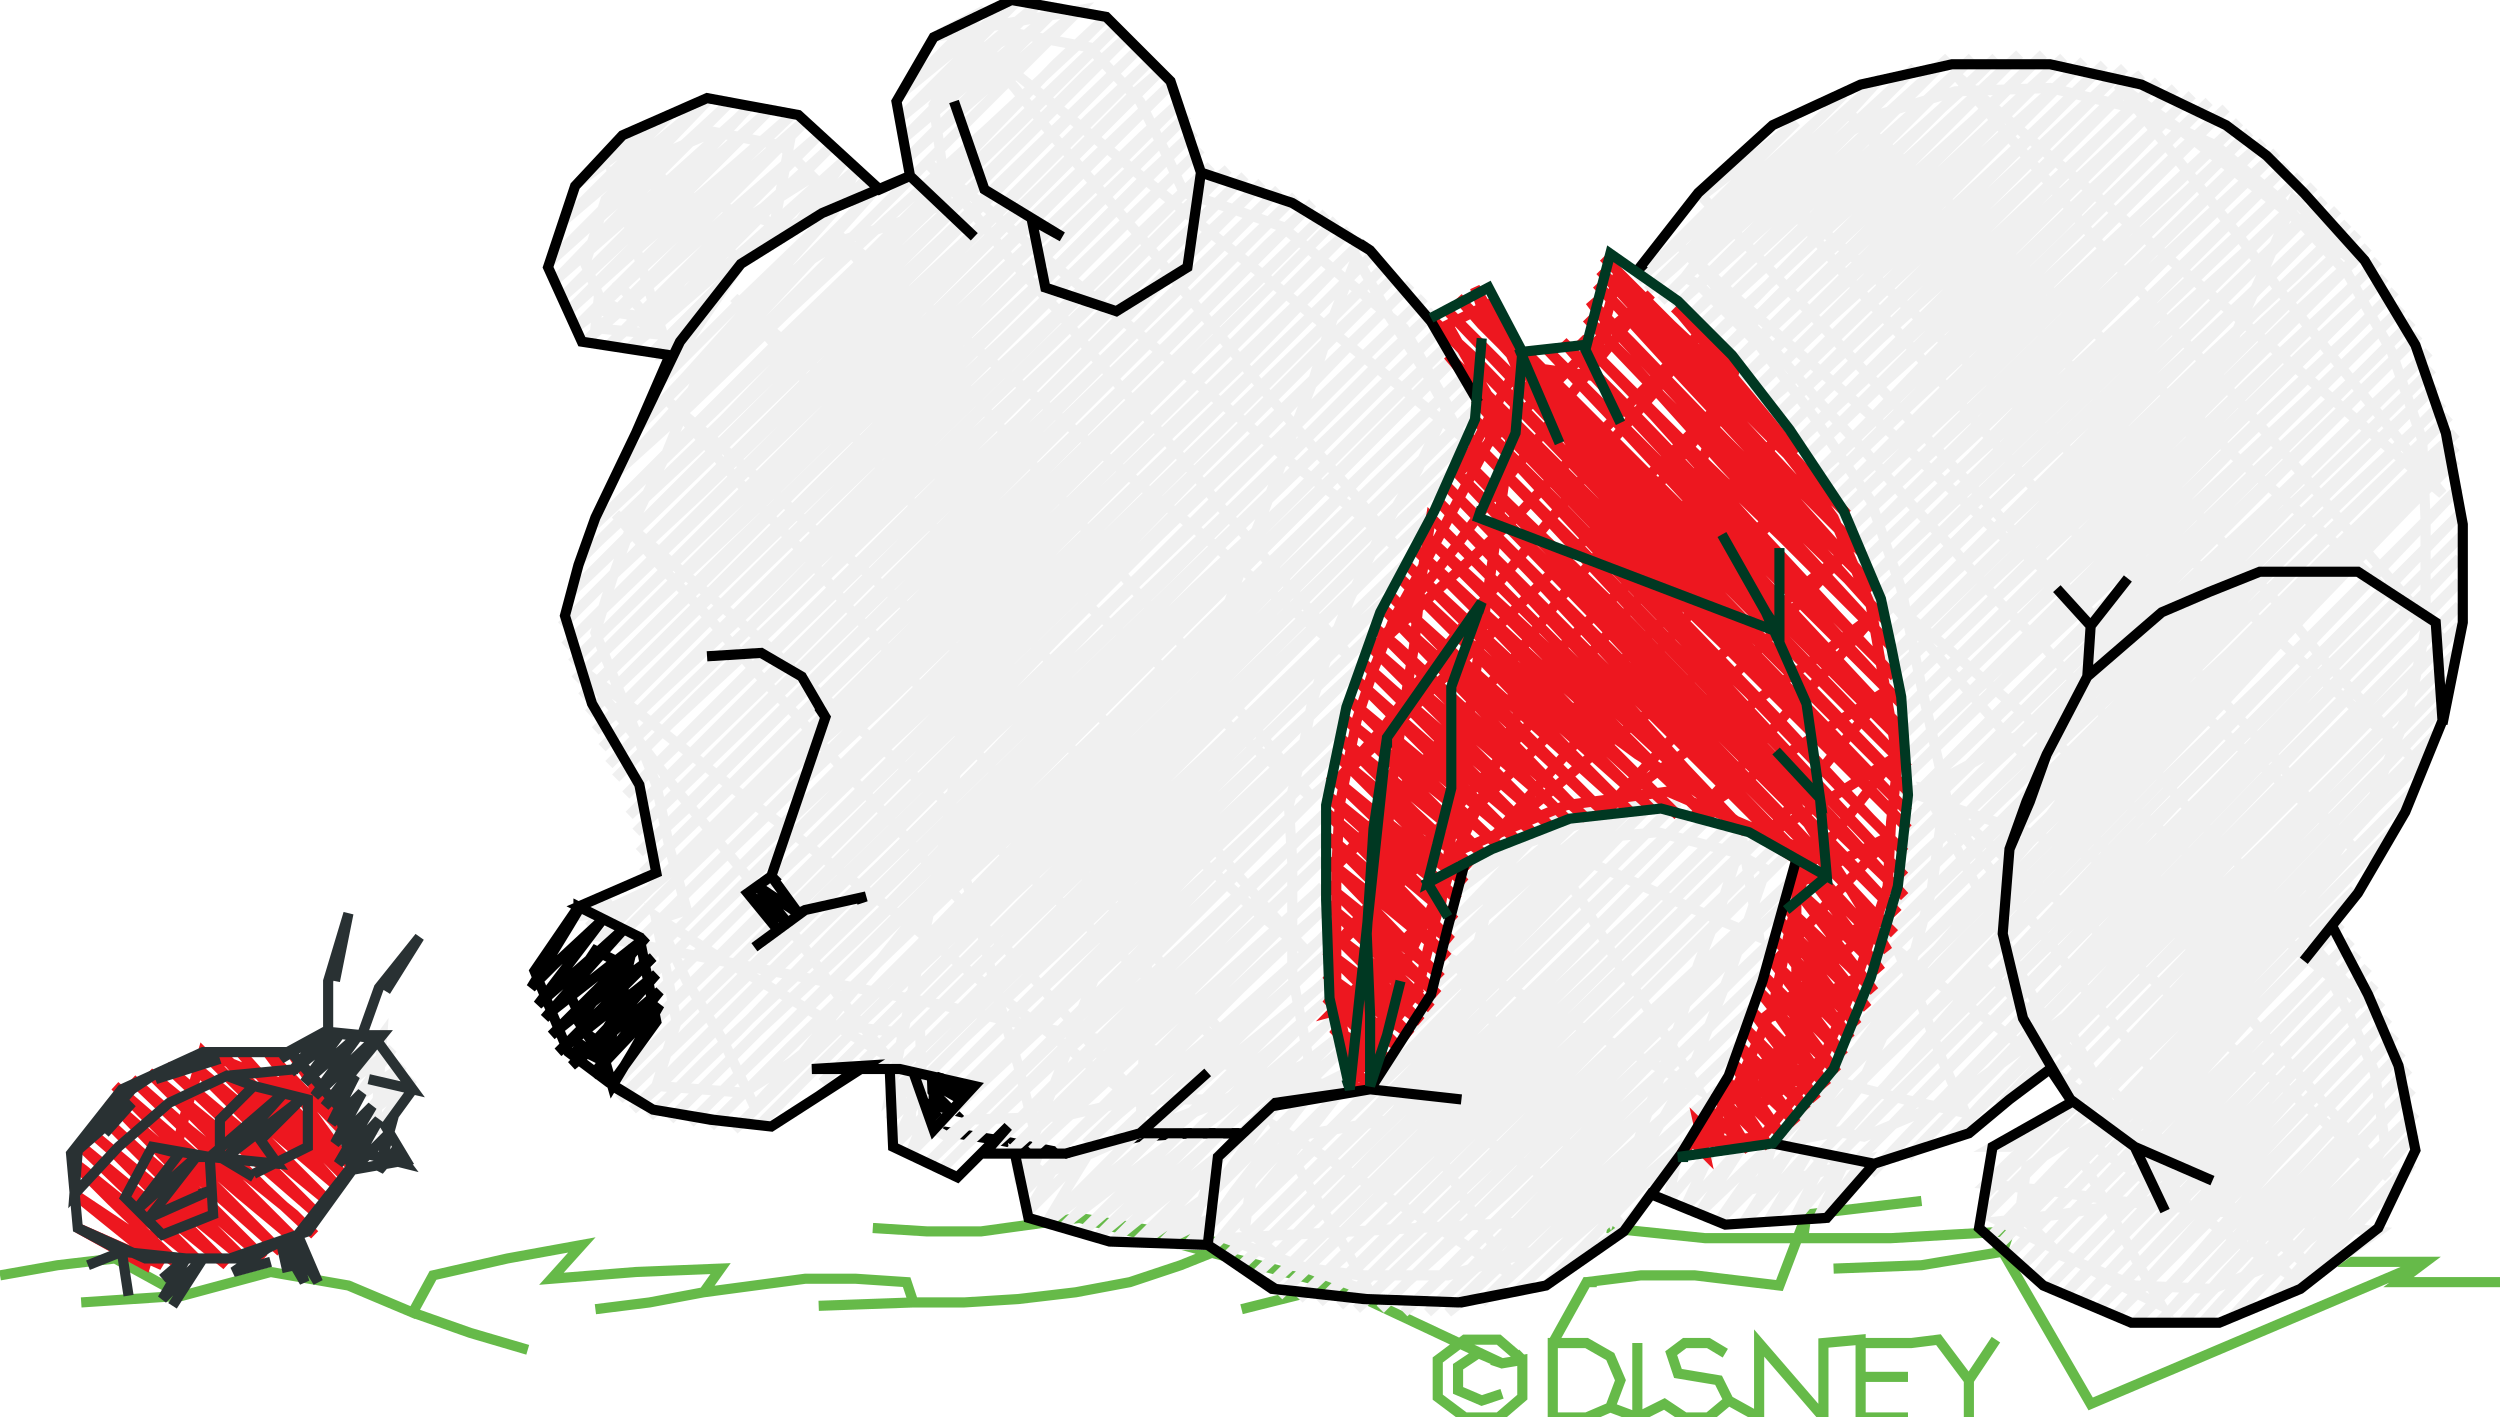<svg version="1.1" xmlns="http://www.w3.org/2000/svg" xmlns:xlink="http://www.w3.org/1999/xlink" xmlns:ev="http://www.w3.org/2001/xml-events" width="739" height="419" viewBox="0 0 739 419"><path d="M 709,379 712,379 709,379 724,379 739,379 724,379 709,379 717,373 691,373 717,373 714,373 717,373 618,415 618,415 592,370 592,370 589,370 592,370 568,374 542,375 568,374 592,370 594,364 576,365 559,366 533,366 504,366 475,363 504,366 533,366 559,366 576,365 594,364 576,365 559,366 533,366 534,359 551,357 568,355 551,357 534,359 526,380 501,377 485,377 469,379 485,377 501,377 526,380 501,377 485,377 469,379 472,379 469,379 459,397 459,397 459,400 459,397 459,419 469,419 476,416 479,408 476,401 469,397 459,397 459,419 469,419 476,416 479,408 476,401 469,397 459,397 459,419 469,419 476,416 484,419 484,397 484,419 492,415 498,419 505,419 511,414 508,408 496,406 494,400 498,397 505,397 510,400 505,397 498,397 494,400 496,406 508,408 511,414 505,419 498,419 492,415 498,419 505,419 511,414 520,419 520,397 539,419 539,397 539,419 520,397 520,419 520,397 539,419 539,397 550,396 550,408 550,407 550,419 564,419 550,419 550,407 564,407 550,407 550,408 550,397 550,397 565,397 550,397 565,397 573,396 582,408 590,396 582,408 573,396 582,408 582,408 582,419 582,408 582,411 582,408" fill="none" stroke="#66ba49" stroke-width="3" /><path d="M 450,402 448,400 450,402 443,396 433,396 425,402 425,413 433,419 443,419 450,413 450,402 443,396 433,396 425,402 425,413 433,419 443,419 450,413 450,402 444,403 437,400 431,404 431,411 438,414 444,412 438,414 431,411 431,404 437,400 444,403 441,402 444,403 395,380 395,380 392,381 395,380 367,387 395,380 376,375 357,370 338,365 319,360 290,364 274,364 258,363 274,364 290,364 319,360 342,364 364,368 349,374 334,379 318,382 301,384 285,385 270,385 242,386 270,385 285,385 301,384 318,382 334,379 349,374 364,368 349,374 334,379 318,382 301,384 285,385 270,385 268,379 253,378 238,378 223,380 208,382 192,385 176,387 192,385 208,382 223,380 238,378 253,378 268,379 253,378 238,378 223,380 208,382 213,375 188,376 163,378 172,368 150,372 128,377 150,372 172,368 163,378 188,376 213,375 188,376 163,378 172,368 150,372 128,377 122,388 103,380 80,376 54,383 39,384 24,385 39,384 54,383 80,376 103,380 122,388 139,394 156,399 139,394 122,388 103,380 80,376 54,383 34,372 17,374 0,377 17,374 34,372 31,372 34,372 34,372" fill="none" stroke="#66ba49" stroke-width="3" /><path d="M 52,335 55,335 52,335 71,335 90,334 109,334 111,334 112,320 113,306 102,321 116,310 105,325 119,315 108,330 122,319 111,334 113,332 111,334 111,334" fill="none" stroke="#f0f0f0" stroke-width="3" /><path d="M 368,335 365,335 368,335 352,335 337,336 315,341 295,337 276,334 276,322 288,322 279,319 284,325 270,317 281,328 273,326 278,331 276,334 278,332 276,334 276,334" fill="none" stroke="#000000" stroke-width="3" /><path d="M 564,234 567,234 564,234 575,234 568,203 562,174 553,148 536,123 520,102 502,84 498,82 511,65 532,48 555,34 578,27 606,26 631,32 655,43 674,59 694,81 707,104 716,130 717,154 717,186 712,210 701,237 688,256 679,270 694,299 702,317 705,338 695,357 674,373 654,381 631,380 609,371 597,359 599,345 625,329 610,301 577,325 551,336 540,334 550,321 563,292 571,263 575,234 569,233 579,252 589,271 598,289 608,308 620,323 633,339 645,354 627,356 609,359 591,361 607,369 623,378 639,386 629,368 620,351 610,333 627,344 644,355 660,366 677,377 663,363 649,348 636,334 622,320 604,303 587,287 573,303 560,318 546,334 531,337 544,320 563,325 581,329 574,313 568,297 561,281 576,293 591,304 606,316 622,328 637,339 652,351 667,362 682,374 669,358 657,343 644,327 632,311 619,296 607,280 594,264 582,249 569,233 584,225 599,216 614,208 622,189 630,171 638,152 646,133 654,115 662,96 670,78 678,59 697,78 679,65 661,51 644,38 626,25 638,40 650,55 662,70 674,86 686,101 698,116 710,131 722,146 708,134 693,121 679,109 664,96 650,84 636,72 621,59 607,47 592,34 578,22 591,37 604,52 617,68 630,83 643,98 657,113 670,128 683,143 696,159 709,174 722,189 707,176 693,163 678,150 663,137 649,124 634,111 619,98 605,85 590,72 575,59 561,46 546,33 559,48 572,62 584,77 597,91 610,106 623,121 635,135 648,150 661,165 674,179 686,194 699,208 712,223 697,210 682,197 667,183 653,170 638,157 623,144 608,130 593,117 578,104 564,91 549,77 534,64 519,51 533,66 546,82 560,97 574,113 587,128 601,144 615,159 629,175 642,190 656,206 670,221 683,237 697,252 682,238 666,224 651,211 635,197 620,183 605,169 589,156 574,142 559,128 543,114 528,101 512,87 497,73 510,88 524,103 537,118 551,133 564,148 578,163 591,178 605,192 618,207 632,222 645,237 659,252 672,267 686,282 699,297 683,284 668,271 652,257 637,244 621,231 606,218 590,204 575,191 559,178 572,193 586,209 599,224 612,240 626,255 639,271 653,286 666,302 679,317 693,333 706,348 691,335 676,322 660,310 645,297 630,284 615,271 599,259 584,246 569,233 564,234 584,241 605,248 625,256 646,263 666,270 652,284 639,298 625,312 612,326 594,339 589,339 589,339 612,326 587,350 606,352 626,355 645,357 664,359 684,362 703,364 693,371 679,381 683,377 710,348 713,344 701,356 673,383 671,385 690,363 714,335 708,341 679,370 660,389 670,378 697,348 714,329 687,355 659,383 651,391 677,362 704,332 713,322 695,340 667,368 645,391 658,376 685,347 710,318 712,316 703,325 675,354 647,382 638,391 640,389 665,361 692,331 710,311 683,339 655,367 631,391 646,375 672,345 699,316 708,306 690,324 662,352 634,380 625,389 627,387 652,359 679,330 706,301 698,309 670,337 641,366 620,387 632,374 659,345 686,315 704,296 677,323 649,351 621,379 615,385 640,358 667,329 694,300 702,291 685,308 657,336 628,365 610,383 619,373 646,344 673,315 700,286 692,294 664,322 635,351 607,379 605,381 626,359 653,329 680,300 697,282 671,308 643,336 615,364 601,378 606,372 634,343 661,314 688,285 695,278 680,293 651,321 623,349 598,374 614,357 641,328 668,298 692,273 687,278 659,306 631,334 603,362 594,371 596,369 622,342 649,313 677,283 696,263 668,291 640,319 612,347 591,368 603,355 631,326 658,297 686,268 708,245 706,247 677,276 649,304 621,333 593,361 588,366 612,341 639,312 667,283 694,254 714,233 712,235 685,262 657,290 628,318 600,346 585,361 591,354 619,326 647,297 675,268 702,239 718,223 694,247 665,275 637,304 608,332 586,354 599,341 627,312 655,283 683,255 711,226 720,217 703,234 675,263 647,291 618,320 612,326 637,299 664,270 692,241 719,212 723,208 711,220 682,249 654,277 626,305 609,322 617,313 645,284 672,255 700,226 725,200 719,206 691,234 663,262 634,290 607,317 625,298 653,269 680,241 708,212 726,193 699,220 671,248 642,276 614,304 591,327 605,312 633,283 660,254 688,226 716,197 727,185 707,205 679,233 651,262 623,290 595,318 576,337 586,326 614,297 641,268 669,240 697,211 724,182 727,179 716,190 687,219 659,247 631,275 603,303 574,332 564,342 566,340 593,312 621,283 648,254 676,225 704,196 727,172 723,176 695,204 667,232 639,261 611,289 582,318 555,345 553,347 573,326 601,297 628,268 656,239 683,211 711,182 727,165 702,190 674,218 646,246 617,275 589,303 561,331 547,345 552,340 580,311 608,282 636,253 664,225 691,196 719,167 728,158 711,175 682,203 654,232 626,260 597,288 569,316 541,344 560,324 588,296 616,267 643,238 671,210 699,181 726,153 728,151 718,161 690,189 662,217 634,245 605,274 577,302 549,330 536,343 540,339 568,310 596,281 623,252 651,223 679,194 706,166 727,144 725,146 697,174 669,202 640,230 612,259 584,287 555,315 529,341 546,323 574,295 601,266 629,237 657,208 684,179 712,150 726,136 704,158 675,187 647,215 619,243 591,272 563,300 534,329 523,340 536,325 549,310 561,294 574,279 587,264 600,249 612,233 625,218 638,203 624,188 611,174 597,159 584,145 570,130 557,116 543,101 530,87 516,72 503,58 503,58 525,41 531,36 517,50 489,78 484,83 510,60 540,33 545,28 532,41 503,70 487,86 495,79 524,52 554,25 556,23 546,34 518,62 491,89 510,71 540,44 566,20 561,25 533,53 504,82 495,91 497,89 525,64 554,37 576,17 574,19 547,46 518,75 498,95 510,84 539,57 569,30 583,17 561,39 533,67 504,95 501,98 525,76 554,50 584,23 590,17 575,31 547,59 519,88 505,101 510,96 539,69 569,42 597,16 590,23 562,51 533,80 508,105 525,89 554,62 584,35 604,16 576,44 548,72 520,100 512,108 541,81 570,54 599,27 610,17 591,36 563,64 534,93 515,112 526,102 555,75 584,47 614,20 616,18 606,28 577,57 549,85 521,113 518,116 541,94 571,67 600,40 622,19 620,21 592,49 564,77 535,106 521,120 527,115 556,87 585,60 614,33 628,20 606,42 578,70 550,98 524,124 542,107 571,80 600,53 629,25 633,22 621,34 593,62 565,90 536,119 527,128 529,126 556,100 586,73 615,46 638,24 636,26 607,55 579,83 551,111 530,132 543,120 572,93 601,65 630,38 643,26 622,47 594,75 566,103 537,132 533,136 557,113 587,86 616,58 645,31 648,28 637,39 609,68 580,96 552,125 536,141 544,134 573,106 602,79 631,51 653,30 651,32 623,60 595,88 566,117 540,143 538,145 558,126 587,99 616,72 645,44 658,32 637,53 609,81 581,109 552,138 541,149 543,147 573,120 602,92 631,65 660,38 662,36 652,46 623,74 595,102 566,130 543,153 558,139 587,112 616,84 646,57 665,39 638,66 610,94 581,122 553,150 545,158 574,131 603,104 632,77 661,49 669,42 653,58 625,86 596,114 568,142 547,163 560,151 589,124 618,96 647,69 673,45 668,50 639,78 611,106 583,135 554,163 549,168 574,144 604,117 633,90 662,62 676,49 654,71 626,99 597,127 569,155 551,173 561,164 590,137 619,109 648,82 677,55 680,52 669,63 640,91 612,120 583,148 555,176 553,178 575,157 604,130 633,102 663,75 684,55 682,57 655,84 627,112 598,140 570,168 554,184 562,177 591,149 620,122 649,95 678,67 687,59 670,76 642,104 613,133 585,161 558,188 556,190 577,170 606,143 635,115 664,88 691,62 684,69 656,97 628,125 600,153 571,182 557,196 563,191 592,163 621,136 650,108 679,81 694,66 670,89 642,118 614,146 585,174 558,201 577,183 606,156 635,128 664,100 693,73 697,69 685,81 656,110 628,138 600,166 571,195 559,207 562,204 591,176 620,149 649,121 678,93 700,73 698,75 671,102 642,131 614,159 586,187 560,213 578,196 607,169 636,141 665,113 694,86 703,77 686,94 657,123 629,151 601,179 573,207 561,219 564,216 593,188 622,161 651,133 680,105 705,82 701,86 673,114 644,143 616,171 588,199 562,225 580,208 609,181 638,153 667,125 696,98 708,86 688,106 659,134 631,163 602,191 574,219 563,230 565,228 594,200 623,173 653,145 682,118 710,91 702,99 674,127 646,155 618,183 589,212 564,237 581,221 610,193 639,166 668,138 697,111 713,95 689,119 660,148 632,176 604,204 576,232 563,245 567,241 596,213 625,185 654,158 683,130 712,102 715,99 704,110 675,139 647,167 619,195 591,223 564,250 562,252 583,232 612,205 641,177 670,150 699,122 718,104 691,131 663,159 634,187 606,215 578,244 561,260 569,252 598,225 627,197 656,169 685,142 714,114 719,109 706,122 677,150 649,179 621,207 592,235 564,263 559,268 584,244 613,216 642,189 671,161 700,133 720,114 692,142 664,170 636,198 607,227 579,255 556,278 571,264 600,236 629,209 657,181 686,153 715,126 722,119 707,134 678,162 650,191 622,219 593,247 565,275 553,287 556,284 585,256 614,228 643,201 672,173 701,145 724,123 722,125 693,154 665,182 637,210 608,239 580,267 552,295 549,298 572,276 601,248 630,220 659,193 687,165 716,137 726,128 708,146 680,174 651,202 623,230 595,259 566,287 544,309 557,296 586,268 615,240 644,212 672,184 701,156 726,132 721,137 693,165 665,193 637,222 609,250 580,278 552,307 536,323 543,316 572,288 600,260 629,232 657,203 686,175 714,147 726,136 706,156 678,184 650,213 622,241 593,269 565,298 537,326 523,340 524,338 520,351 536,347 551,343 537,361 546,342 530,361 540,341 522,362 535,340 515,362 530,339 508,361 524,338 502,359 515,339 498,357 506,340 493,355 496,341 488,353 480,363 474,356 453,370 428,377 402,377 381,374 368,363 370,348 382,336 411,331 432,298 441,263 447,260 469,248 490,246 513,252 522,257 512,286 501,314 488,337 474,356 476,360 483,341 489,323 496,304 502,285 509,267 515,248 520,277 499,268 477,258 456,249 468,267 479,286 491,304 502,322 484,312 466,303 448,293 430,284 442,303 453,322 465,341 476,360 457,361 438,362 419,363 400,364 381,365 362,366 384,374 405,382 396,366 386,349 377,333 395,344 412,355 430,366 447,377 435,358 424,339 412,320 428,330 444,340 460,350 476,360 480,363 480,363 459,378 457,380 459,378 485,351 498,338 493,342 463,368 448,382 471,359 499,331 508,322 506,324 478,349 448,376 438,385 456,367 484,339 512,311 514,309 492,330 462,357 433,384 428,388 441,375 469,347 498,318 518,298 506,309 477,336 448,364 422,388 427,383 455,354 483,326 511,298 522,287 520,289 491,317 461,344 432,372 415,388 440,363 468,335 496,306 524,278 526,276 504,297 475,324 446,352 416,379 408,387 424,371 453,342 481,314 509,286 530,265 517,277 488,305 459,332 430,360 401,387 409,379 438,351 466,323 495,295 523,267 535,255 532,258 502,286 473,313 444,341 415,368 396,386 423,359 451,331 479,302 507,274 531,250 515,265 487,293 458,320 429,348 400,376 390,385 408,367 436,339 464,311 493,282 521,254 527,248 501,273 472,301 443,328 414,356 386,382 384,384 393,375 421,347 450,318 478,290 506,262 522,246 514,253 485,281 457,308 428,336 399,363 378,383 380,381 407,354 435,326 463,298 492,269 518,243 500,260 472,288 443,315 414,343 385,371 374,381 393,362 421,334 450,305 478,277 506,249 513,242 486,268 457,295 428,323 399,351 370,378 378,370 406,341 435,313 463,285 491,256 507,240 499,247 471,275 442,303 413,330 384,358 366,375 392,349 420,321 448,292 476,264 502,238 484,255 455,283 427,310 398,338 369,366 362,372 377,357 405,329 433,300 461,272 490,243 496,237 470,262 441,290 412,317 383,345 358,369 363,364 391,336 419,308 447,279 475,251 491,235 471,242 452,249 432,256 432,256 445,249 437,257 430,264 458,243 460,241 453,248 428,274 446,259 471,238 468,241 439,269 425,283 431,278 461,252 479,237 454,262 425,290 422,293 446,272 475,245 485,236 467,254 439,282 414,307 431,291 460,264 489,237 491,235 481,245 453,274 425,302 405,322 405,322 397,330 368,359 358,369 360,367 385,337 396,323 375,344 358,362 365,352 386,325 382,329 359,352 371,335 377,327 362,340 360,342 360,342 353,361 357,368 357,368 351,368 358,360 344,367 359,352 352,357 338,367 358,346 360,344 346,358 336,367 354,349 368,335 362,340 331,365 329,367 339,357 361,335 347,347 324,366 326,364 353,337 355,335 333,353 319,365 340,344 349,335 347,337 317,360 314,363 325,352 342,335 333,343 309,362 311,360 336,335 309,347 300,341 300,341 301,347 307,341 303,352 311,344 314,341 304,358 323,339 315,352 309,362 326,345 336,335 362,325 336,325 314,330 286,331 280,336 273,332 272,306 248,303 234,314 220,323 194,321 200,302 197,287 194,272 203,269 198,251 194,232 185,209 176,187 181,171 186,157 197,134 208,107 225,86 249,71 265,66 280,60 276,31 284,18 301,10 322,14 337,30 344,44 350,57 365,62 379,67 397,82 415,97 428,120 419,139 408,158 399,177 393,192 388,207 385,222 381,238 382,255 382,271 382,288 387,314 362,325 374,320 361,305 347,289 334,274 320,258 306,243 293,227 279,212 266,196 252,181 239,165 225,150 211,134 198,119 212,131 227,144 241,157 256,169 271,182 285,194 299,207 314,219 329,232 343,245 358,257 372,270 387,282 374,268 361,253 348,238 335,223 322,208 308,193 296,178 282,163 269,148 256,133 243,118 230,103 217,88 233,102 248,115 264,128 279,142 295,155 310,168 325,182 341,195 357,209 372,222 388,236 375,220 362,205 349,190 336,175 323,159 311,144 298,129 285,114 272,99 259,83 246,68 262,81 277,93 292,106 307,118 322,131 338,144 353,156 368,169 383,181 399,194 386,179 374,165 361,150 349,135 337,121 324,106 312,91 299,77 287,62 274,48 290,60 305,73 321,86 336,98 351,111 367,124 382,137 398,149 413,162 401,147 388,132 375,117 363,102 350,86 338,71 325,56 312,41 300,26 287,11 303,24 319,37 336,51 352,64 368,77 384,90 400,103 416,116 432,129 422,111 411,94 401,76 394,94 388,113 381,131 374,150 367,168 360,187 354,206 347,224 340,243 334,261 327,280 320,298 313,317 306,335 301,315 295,295 290,275 284,255 272,269 260,284 248,298 236,313 223,327 214,308 203,290 194,271 211,282 228,292 245,302 262,312 249,296 237,279 224,263 211,247 198,231 185,214 172,198 188,210 203,222 218,234 234,246 249,258 265,270 280,282 295,294 311,306 326,318 342,330 328,315 315,300 302,285 288,271 275,256 262,241 248,226 235,211 222,197 209,182 195,167 182,152 197,165 212,178 227,191 241,204 256,217 271,230 286,242 300,255 315,268 330,281 345,294 359,307 374,320 355,328 337,335 338,313 339,291 339,270 340,248 326,262 312,276 298,289 284,303 270,317 269,334 276,334 269,341 274,329 264,339 272,323 263,331 270,317 263,324 267,305 271,287 275,268 279,249 282,231 286,212 290,194 294,175 279,188 265,200 250,213 236,225 221,238 207,250 192,263 177,270 169,271 169,271 181,267 174,274 192,263 178,277 198,281 218,285 238,289 258,293 278,297 299,302 319,306 339,310 359,314 379,318 399,322 399,322 391,323 398,317 382,325 396,311 390,316 367,335 369,333 395,307 376,322 360,335 383,312 394,301 392,303 361,329 353,335 369,319 393,295 377,309 348,333 346,335 355,326 383,298 393,289 391,291 361,315 338,335 340,333 368,305 392,282 376,296 346,322 330,336 354,313 383,285 392,276 390,278 362,303 331,329 321,338 339,320 367,292 391,269 375,283 346,310 316,337 313,340 324,329 353,300 381,272 391,262 389,264 360,290 330,317 305,340 309,336 337,308 366,279 391,254 374,270 345,297 316,325 298,341 323,316 352,287 380,259 392,247 388,250 359,278 330,305 301,332 291,341 309,323 337,295 365,267 392,240 373,258 344,285 314,312 285,339 278,346 293,331 322,302 350,274 378,246 393,231 386,237 357,265 328,292 299,320 274,344 279,339 307,311 335,283 363,254 391,226 395,222 371,245 341,273 312,300 283,327 269,341 291,319 320,291 348,262 377,234 397,214 386,225 357,253 329,282 300,310 276,334 280,330 308,302 337,273 365,245 393,217 397,213 373,236 344,264 315,292 287,319 285,321 295,311 323,283 351,255 379,227 399,207 387,218 358,245 329,273 300,300 280,319 308,291 336,263 364,235 393,206 403,196 401,198 372,225 343,252 314,280 285,307 274,318 293,299 322,271 350,242 378,214 405,188 407,186 387,205 358,233 329,261 300,288 271,316 263,324 279,308 308,279 336,251 364,223 393,194 410,177 401,185 373,213 344,241 315,269 286,297 263,319 265,317 294,288 322,260 350,232 379,203 407,175 417,165 415,167 387,194 358,222 329,249 300,277 271,305 260,315 279,296 307,268 336,239 364,211 392,183 420,155 423,152 400,174 371,202 342,230 314,258 285,285 257,312 255,314 265,304 293,276 321,248 349,220 378,191 406,163 431,138 414,154 386,182 357,210 328,238 299,265 271,293 243,320 251,312 279,284 307,256 335,228 364,199 392,171 420,143 438,125 429,134 400,162 371,190 342,218 314,246 285,274 256,301 228,329 224,333 236,321 265,292 293,264 321,236 350,207 378,179 406,151 434,123 439,118 414,142 385,170 357,198 328,226 299,254 271,282 242,310 217,334 222,329 250,301 278,273 306,244 334,216 363,188 391,159 419,131 437,113 428,122 399,150 370,178 341,206 313,234 284,261 255,289 226,317 210,333 234,309 263,281 291,252 319,224 348,196 376,168 404,139 433,111 435,109 413,130 384,158 355,186 327,214 298,242 269,269 240,297 211,325 204,332 219,317 248,288 276,260 304,232 332,204 361,175 389,147 417,119 432,104 425,110 397,138 368,166 339,194 311,222 282,250 253,278 224,305 198,331 204,325 232,297 261,269 289,240 317,212 346,184 374,156 402,128 430,100 410,119 382,147 353,174 324,202 295,230 267,258 238,286 209,313 192,330 218,305 246,276 274,248 303,220 331,192 359,163 388,135 416,107 427,96 425,98 396,126 367,154 338,182 310,209 281,237 252,265 223,293 195,321 187,328 203,312 231,284 260,256 288,228 316,199 345,171 373,143 401,115 424,92 409,106 381,134 352,162 323,190 294,217 266,245 237,273 208,301 183,325 188,320 216,292 244,264 273,236 301,208 329,179 358,151 386,123 414,95 421,88 394,114 365,142 337,170 308,198 279,226 251,253 222,281 193,309 183,319 201,301 230,272 258,244 286,216 314,187 342,159 371,131 399,102 417,84 408,93 379,121 350,149 322,177 293,205 264,233 236,261 207,289 187,308 215,280 243,252 271,224 299,195 328,167 356,138 384,110 411,83 413,81 392,101 364,129 335,157 306,185 278,213 249,241 220,268 192,296 189,299 200,288 229,259 257,231 285,203 313,175 342,146 370,118 398,90 410,78 407,81 378,109 349,137 320,165 292,193 263,220 234,248 205,276 188,293 213,268 242,239 270,211 298,183 327,154 355,126 383,98 407,74 392,89 363,117 334,145 305,173 277,201 248,229 219,256 191,284 188,287 199,276 228,247 256,219 284,191 312,162 340,134 369,106 397,77 403,71 377,96 348,124 319,152 291,180 262,208 233,235 204,263 186,281 212,255 241,226 269,198 297,170 325,142 354,113 382,85 399,68 390,76 362,104 333,132 304,160 275,188 247,215 218,243 189,271 181,279 197,263 226,234 254,206 282,178 311,149 339,121 367,93 395,65 376,84 347,112 318,140 290,168 261,196 232,224 204,252 192,263 212,243 240,215 268,187 297,158 325,130 353,102 382,73 392,63 390,65 362,92 333,120 304,148 275,176 247,203 218,231 190,258 198,250 226,222 254,194 282,166 311,137 339,109 367,81 388,60 375,72 347,100 318,128 289,156 260,183 231,211 203,239 189,252 211,230 239,202 267,174 296,145 324,117 352,89 380,61 383,58 360,80 331,108 302,136 274,163 245,191 216,219 188,246 196,238 224,210 252,182 280,154 309,125 337,97 365,69 378,56 374,60 345,88 316,116 287,143 258,171 230,199 201,227 186,241 209,218 237,190 265,162 294,133 322,105 350,77 373,54 358,68 329,96 301,124 272,151 243,179 214,207 187,233 185,235 193,227 222,198 250,170 278,142 307,113 335,85 363,57 368,52 343,76 314,104 285,131 256,159 227,187 198,214 182,230 206,206 235,178 263,149 291,121 320,93 348,65 363,50 356,56 328,84 299,112 270,140 241,167 212,195 183,223 180,226 191,215 220,187 248,158 276,130 305,102 333,74 358,49 341,65 312,93 283,120 254,148 226,176 197,203 178,221 205,194 233,166 261,138 290,109 318,81 346,53 355,44 353,46 326,72 297,100 268,127 239,155 210,183 182,211 176,216 190,202 218,174 246,146 275,117 303,89 331,61 353,39 339,52 311,80 282,107 253,135 224,163 195,191 174,211 176,209 203,182 231,154 259,126 288,97 316,69 344,41 351,34 324,60 295,88 266,115 237,143 209,171 180,199 172,206 188,190 216,162 245,134 273,106 301,77 330,49 349,30 338,40 309,68 280,95 252,123 223,151 194,178 170,201 174,197 202,169 230,141 259,112 287,84 315,56 343,28 346,25 323,47 294,75 265,103 237,131 208,158 179,186 169,196 187,178 216,149 244,121 272,92 300,64 328,36 343,21 336,27 308,55 279,83 250,111 221,139 193,166 167,191 173,185 201,157 229,129 258,100 286,72 314,44 340,18 322,35 294,63 265,90 236,118 207,146 178,173 166,185 186,165 215,136 243,108 271,80 300,51 328,23 337,14 335,16 308,42 279,70 250,97 221,125 192,153 169,175 171,173 200,144 228,116 256,88 285,59 313,31 333,11 321,22 293,50 264,77 235,105 206,133 177,160 172,165 185,152 214,124 242,95 270,67 299,39 327,11 330,8 307,30 278,58 249,85 220,113 191,141 176,155 199,132 227,104 256,76 284,48 312,19 327,5 321,11 292,38 262,65 233,92 204,120 183,139 211,111 240,82 268,54 296,26 319,3 297,7 276,11 276,11 291,3 271,23 266,28 293,6 301,0 285,16 266,35 277,26 307,1 299,9 271,37 267,41 293,19 313,2 286,29 268,47 278,38 308,12 319,3 301,21 272,50 269,53 269,53 261,61 232,90 204,118 183,139 195,126 222,96 249,67 258,57 240,75 212,103 189,126 203,111 230,81 247,62 220,88 195,113 208,94 219,78 200,101 199,105 193,94 179,92 173,78 179,59 190,48 211,39 231,43 241,53 239,53 212,70 192,95 193,94 196,99 183,84 200,69 217,54 234,39 229,66 213,61 197,56 181,51 186,67 191,83 196,99 177,88 176,97 196,99 199,105 199,102 209,90 219,78 234,67 249,57 259,56 259,56 256,53 248,61 253,50 244,58 234,68 236,66 250,47 225,72 219,78 208,65 196,53 185,40 177,48 171,54 198,34 194,38 167,65 187,48 210,29 208,31 181,59 163,77 173,68 203,42 216,30 195,51 167,80 164,83 188,62 218,35 222,31 210,44 182,72 166,88 174,81 203,54 228,32 224,36 196,64 168,92 188,74 218,48 234,34 210,57 182,85 170,97 174,94 203,67 233,40 238,36 225,49 197,77 173,101 189,87 219,60 242,40 240,42 212,70 184,98 180,102 205,80 235,53 246,43 227,62 199,90 186,103 191,99 221,73 250,47 242,55 214,83 193,104 202,97 219,78 211,86 193,104 203,99 197,105 199,105 199,105 197,105 199,105 199,105" fill="none" stroke="#f0f0f0" stroke-width="3" /><path d="M 502,338 505,338 502,338 521,336 538,315 544,301 550,286 558,262 559,243 561,225 557,202 553,179 542,153 532,139 521,125 510,111 494,96 478,82 474,97 470,111 448,108 440,90 428,96 441,119 442,127 432,146 422,165 412,183 406,198 401,213 396,238 395,257 395,276 395,295 400,319 409,306 419,293 424,273 430,252 446,245 463,238 478,236 493,234 514,243 535,252 529,275 524,298 514,320 502,338 501,339 521,326 540,313 525,319 509,325 523,313 536,301 549,289 535,296 520,302 539,287 557,271 541,278 525,284 542,265 559,247 545,254 530,262 545,243 560,224 541,236 522,247 534,233 546,218 558,204 539,216 520,228 501,241 515,226 528,211 542,196 555,181 539,193 522,205 506,217 490,228 474,240 488,225 503,209 518,194 532,178 547,162 532,174 517,187 502,199 487,211 471,223 457,235 441,248 455,232 468,217 482,202 495,187 508,171 522,156 535,141 521,155 507,169 492,183 478,197 464,211 450,225 436,239 421,254 407,268 393,282 406,266 420,251 433,236 447,220 460,205 473,190 487,174 500,159 514,144 527,128 512,143 497,157 483,171 468,185 453,200 439,214 424,228 409,242 394,257 408,241 421,225 434,209 448,194 461,177 474,162 488,146 501,130 514,114 499,129 485,143 470,158 455,173 440,188 425,202 410,217 395,231 409,215 422,198 435,182 449,165 462,149 475,132 489,116 502,99 488,113 475,126 461,139 448,153 434,166 420,179 406,192 418,177 430,162 441,147 453,132 464,117 476,102 488,87 474,99 460,113 446,125 432,139 441,122 450,106 447,126 444,147 441,167 438,187 435,207 432,227 429,247 426,267 410,283 394,299 420,292 401,308 399,322 407,305 414,288 422,271 430,253 438,236 445,219 453,202 469,212 484,223 500,233 515,244 531,254 531,271 531,288 531,305 514,323 497,341 497,341 500,337 504,341 502,332 510,340 505,328 513,336 517,340 507,323 523,339 517,330 510,319 527,336 520,326 512,314 531,332 523,321 514,309 532,326 534,328 525,316 516,304 535,323 537,325 527,311 518,299 537,318 540,321 522,295 520,293 524,298 543,317 534,305 522,289 543,310 545,312 533,296 523,283 543,303 547,307 527,280 525,278 531,284 549,303 541,292 526,272 552,298 537,279 527,267 547,286 554,293 531,263 529,261 540,271 556,287 550,279 531,254 533,256 558,281 547,263 536,246 525,228 514,211 503,193 492,175 481,158 470,140 459,123 448,105 438,91 436,85 436,85 448,105 431,88 444,102 457,116 469,131 482,145 495,159 501,142 507,126 513,109 505,101 495,91 497,93 522,123 531,134 513,115 485,87 474,76 476,78 504,107 531,136 546,152 522,128 494,100 473,80 484,92 512,122 539,151 550,163 530,143 502,115 474,86 472,84 493,107 520,136 547,166 554,174 538,158 510,130 482,101 470,89 473,93 500,122 528,151 555,181 557,183 547,172 518,144 490,116 469,94 482,107 509,137 536,166 559,191 555,187 527,159 498,131 470,103 467,100 489,123 516,153 543,182 560,200 534,174 506,146 478,117 462,101 469,109 496,138 524,167 551,196 562,208 542,188 514,160 486,132 459,105 457,103 477,124 504,153 531,182 559,212 563,216 551,204 522,175 494,147 466,119 451,104 457,111 485,139 513,168 541,197 563,220 561,218 532,189 504,161 476,133 447,104 431,88 438,96 466,124 493,153 521,182 549,211 564,227 540,203 512,175 483,147 455,119 427,91 446,111 473,140 501,168 529,197 557,226 564,234 548,218 520,190 491,162 463,134 435,105 423,94 426,97 454,126 481,154 509,183 537,212 564,240 556,232 528,204 500,176 471,148 443,120 428,105 434,112 462,140 490,169 518,198 546,226 564,245 537,218 509,190 480,162 452,134 436,118 443,126 471,155 498,184 526,213 553,242 563,252 545,234 517,205 488,177 460,148 436,124 451,140 478,169 506,198 533,227 560,256 563,259 552,248 524,219 495,191 467,162 439,134 434,129 458,154 485,183 513,212 541,241 563,265 560,262 531,234 503,206 475,177 446,149 431,134 437,141 465,170 493,198 520,227 548,256 561,270 539,248 511,220 483,192 454,163 429,138 445,155 473,184 500,213 528,242 555,271 560,276 547,263 518,234 490,206 462,178 434,150 427,143 453,170 480,199 508,228 536,257 558,281 555,278 527,250 498,221 470,193 442,165 425,148 433,156 462,185 490,213 518,241 531,254 510,233 482,205 453,176 425,148 444,168 471,197 498,227 516,246 489,219 461,191 433,163 423,153 420,172 418,191 415,209 412,228 410,247 407,266 404,284 402,303 399,322 399,322 405,321 397,313 408,317 399,309 394,304 411,314 392,295 404,303 414,310 397,293 392,288 417,306 415,304 392,281 408,293 420,302 401,283 392,274 394,276 423,298 417,292 392,267 410,282 425,294 403,272 392,261 394,263 424,287 426,289 417,280 392,254 411,269 428,283 404,259 392,247 396,250 426,276 429,278 418,267 392,240 411,256 430,272 404,246 392,235 395,237 426,262 431,266 418,253 393,229 410,243 433,261 431,259 404,232 395,223 397,225 426,249 435,256 418,240 396,218 411,230 439,253 433,247 405,219 397,212 427,236 443,250 419,227 399,207 411,217 442,243 448,248 434,234 406,206 401,201 427,224 453,246 449,242 420,213 403,196 412,204 442,230 458,244 435,221 407,193 405,191 428,211 458,237 463,242 450,229 421,200 407,186 413,191 442,218 469,242 463,236 436,208 409,180 429,198 458,225 475,241 450,216 422,187 411,176 413,178 443,205 473,232 482,240 465,223 437,194 414,171 429,185 458,212 486,237 488,239 480,231 451,202 423,174 416,167 444,193 473,220 496,241 494,239 466,211 438,182 418,162 430,173 459,200 489,227 506,243 481,218 453,190 425,162 421,158 446,181 475,208 504,235 516,246 496,226 468,198 440,170 423,153 425,155 423,153" fill="none" stroke="#ed171f" stroke-width="3" /><path d="M 68,140" fill="none" stroke="#ed171f" stroke-width="3" /><path d="M 60,311 63,312 60,311 80,319 100,327 92,318 86,311 102,335 100,333 79,311 90,326 103,344 79,320 71,311 97,342 102,348 88,334 65,311 78,326 100,351 96,347 68,319 60,311 54,332 49,353 43,374 32,368 23,363 48,374 22,353 40,365 53,374 33,355 21,343 25,346 56,371 60,374 48,362 23,338 40,352 67,374 62,369 34,341 26,334 56,359 73,373 49,349 29,329 41,340 71,366 78,372 63,357 35,328 32,325 56,346 83,370 77,364 49,336 34,321 41,327 71,353 89,368 64,343 39,319 56,334 87,359 93,365 78,351 50,323 44,317 72,340 95,360 93,358 65,330 49,315 56,321 87,347 98,356 80,338 55,313 73,328 100,351 95,346 67,318 60,311 62,313 60,311 60,311" fill="none" stroke="#ed171f" stroke-width="3" /><path d="M 484,80 486,78 484,80 502,57 524,37 550,25 577,19 606,19 633,25 658,37 670,46 681,57 699,77 714,102 723,128 728,155 728,184 725,199 722,214 725,199 728,184 728,155 723,128 714,102 699,77 681,57 670,46 658,37 633,25 606,19 577,19 550,25 524,37 502,57 484,80 502,57 524,37 550,25 577,19 606,19 633,25 658,37 670,46 681,57 699,77 714,102 723,128 728,155 728,184 725,199 722,214 722,213 720,184 697,169 668,169 653,175 639,181 617,200 618,185 629,171 618,185 618,185 608,174 618,185 617,200 617,200 605,223 599,237 594,251 592,276 598,301 612,325 612,326 589,339 585,363 604,380 630,391 656,391 680,381 703,363 714,340 709,315 700,294 689,273 700,294 709,315 714,340 703,363 680,381 656,391 630,391 604,380 585,363 589,339 612,326 612,325 631,339 654,349 631,339 631,339 640,358 631,339 631,339 654,349 631,339 612,325 598,301 592,276 594,251 600,237 605,223 617,200 639,181 653,175 668,169 697,169 720,184 722,213 711,240 697,264 681,284 697,264 711,240 722,213 720,184 697,169 668,169 653,175 639,181 617,200 605,223 599,237 594,251 592,276 598,301 612,325 606,316 594,325 582,335 554,344 539,341 524,338 539,341 554,344 582,335 594,325 606,316 594,325 582,335 554,344 554,344 540,360 525,361 510,362 488,353 510,362 525,361 540,360 554,344 540,360 525,361 510,362 488,353 488,353 480,364 457,380 431,385 403,384 376,381 357,368 360,342 377,326 405,322 414,308 423,294 428,274 433,255 428,274 423,294 414,308 405,322 405,322 432,325 405,322 376,327 360,342 357,368 377,381 404,384 432,385 457,380 480,364 497,341 511,318 516,304 521,290 526,272 531,254 526,272 521,290 516,304 511,318 497,341 480,364 457,380 432,385 404,384 377,381 357,368 360,342 367,335 352,335 337,335 352,335 367,335 352,335 337,335 315,341 300,341 304,360 328,367 357,368 328,367 304,360 300,341 315,341 300,341 291,341 315,341 337,335 357,317 337,335 315,341 291,341 298,333 283,348 264,339 263,316 264,339 283,348 298,333 283,348 264,339 263,316 266,316 240,316 266,316 288,321 276,334 270,317 276,334 288,321 266,316 240,316 256,315 242,324 228,333 210,331 193,328 181,321 177,308 185,295 182,284 176,281 168,293 174,306 177,308 179,314 171,302 187,280 187,280 183,297 179,314 172,309 171,310 179,314 181,321 187,311 195,297 192,300 175,318 195,293 180,306 169,315 187,296 194,288 165,311 171,305 193,283 178,294 163,306 185,284 191,277 163,299 161,301 168,293 185,274 175,283 159,297 178,272 164,285 157,292 168,274 171,269 171,268 189,277 194,302 181,320 194,302 189,277 171,268 194,258 189,232 175,208 167,182 171,167 176,153 188,128 198,105 172,101 162,79 170,55 184,40 209,29 236,34 248,45 260,56 248,45 236,34 209,29 184,40 170,55 162,79 172,101 198,105 172,101 162,79 170,55 184,40 209,29 236,34 248,45 260,56 269,52 243,63 219,78 201,101 188,128 176,153 171,167 167,182 175,208 189,232 194,258 171,268 158,287 168,311 180,320 193,328 211,331 228,333 242,324 255,315 242,324 228,333 211,331 193,328 180,320 168,311 158,287 171,268 194,258 189,232 175,208 167,182 171,167 176,153 188,128 201,101 219,78 243,63 269,52 269,52 265,30 276,11 299,0 327,5 346,24 355,51 351,79 330,92 309,85 305,65 314,70 291,56 282,30 291,56 314,70 305,65 309,85 330,92 351,79 355,51 346,24 327,5 299,0 276,11 265,30 269,52 288,70 269,52 265,30 276,11 299,0 327,5 346,24 355,51 355,51 382,60 405,74 423,95 437,119 423,95 405,74 382,60 355,51 382,60 405,74 402,72 405,74" fill="none" stroke="#000000" stroke-width="3" /><path d="M 244,212 242,209 244,212 237,200 225,193 209,194 225,193 237,200 244,212 242,209 244,212 228,259 228,259 230,261 228,259 236,270 224,262 233,273 221,264 230,275 230,275 221,264 228,259 236,270 228,259 221,264 230,275 221,264 228,259 236,270 238,269 256,265 238,269 223,280 238,269 256,265 253,266 256,265 256,265" fill="none" stroke="#000000" stroke-width="3" /><path d="M 496,342 499,342 496,342 524,338 542,316 553,289 561,262 564,235 562,206 559,191 556,177 545,151 529,127 512,105 496,89 476,75 469,102 476,75 496,89 512,105 529,127 545,151 556,177 559,191 562,206 564,235 561,262 553,289 542,316 524,338 496,342 524,338 542,316 553,289 561,262 564,235 562,206 559,191 556,177 545,151 529,127 512,105 496,89 476,75 469,102 468,102 450,104 468,102 479,125 468,102 450,104 449,103 455,117 461,131 455,117 449,103 450,104 448,128 437,153 448,128 450,104 440,85 423,94 440,85 450,104 448,128 437,153 438,150 437,153 526,187 526,187 526,184 526,187 526,162 526,187 522,181 534,208 538,236 525,222 538,236 534,208 522,181 509,158 522,181 534,208 538,236 538,236 540,259 528,269 540,259 538,236 540,259 540,259 517,246 491,239 464,242 441,251 422,261 428,271 422,261 441,251 464,242 491,239 517,246 540,259 517,246 491,239 464,242 441,251 422,261 422,261 429,233 429,218 429,203 438,178 429,203 429,218 429,233 422,261 429,233 429,218 429,203 438,178 437,181 438,178 410,218 410,218 410,221 410,218 406,245 405,261 404,276 405,300 405,321 410,306 414,290 410,306 405,321 405,300 404,276 405,261 406,245 410,218 410,221 410,218 399,322 399,322 398,319 399,322 393,295 392,266 392,238 398,209 408,181 416,166 424,151 436,124 438,100 436,124 424,151 416,166 408,181 398,209 392,238 392,266 393,295 399,322 398,319 399,322 399,322" fill="none" stroke="#003822" stroke-width="3" /><path d="M 97,305 97,302 97,305 97,290 103,270 99,290 103,270 97,290 97,305 107,306 112,292 124,277 114,293 124,277 112,292 107,306 113,306 100,322 108,341 120,344 117,340 112,346 115,335 103,347 112,331 100,344 110,327 99,338 107,323 98,332 105,318 96,327 112,306 93,324 106,306 90,320 101,305 86,317 96,305 83,313 85,311 96,305 111,307 122,322 109,319 122,322 111,307 96,305 85,311 96,305 111,307 122,322 122,322 114,333 120,343 103,346 120,343 114,333 122,322 114,333 120,343 103,346 88,365 94,379 86,366 90,379 83,367 85,376 83,367 79,369 69,376 80,373 69,376 79,369 70,372 60,372 51,386 60,372 48,384 55,372 48,378 55,372 36,370 38,383 36,370 26,374 36,370 23,363 21,341 36,322 60,311 86,311 100,327 104,346 91,364 68,372 43,372 23,363 21,341 36,322 60,311 86,311 100,327 104,346 91,364 68,372 43,372 23,363 21,341 36,322 45,318 63,311 46,319 65,313 46,319 63,311 45,318 39,322 23,340 39,326 31,335 39,326 23,340 22,353 35,339 50,326 67,318 88,316 67,318 50,326 35,339 22,353 35,339 50,326 67,318 75,321 65,331 65,342 75,348 65,342 65,331 75,321 91,325 91,339 75,347 91,339 91,325 75,321 65,331 65,342 62,342 84,323 67,342 89,325 77,337 82,344 62,342 45,339 37,354 48,365 63,359 62,342 45,339 37,354 48,365 63,359 62,342 45,339 53,341 40,358 58,342 44,360 62,352 59,353 62,352" fill="none" stroke="#293133" stroke-width="3" /></svg>